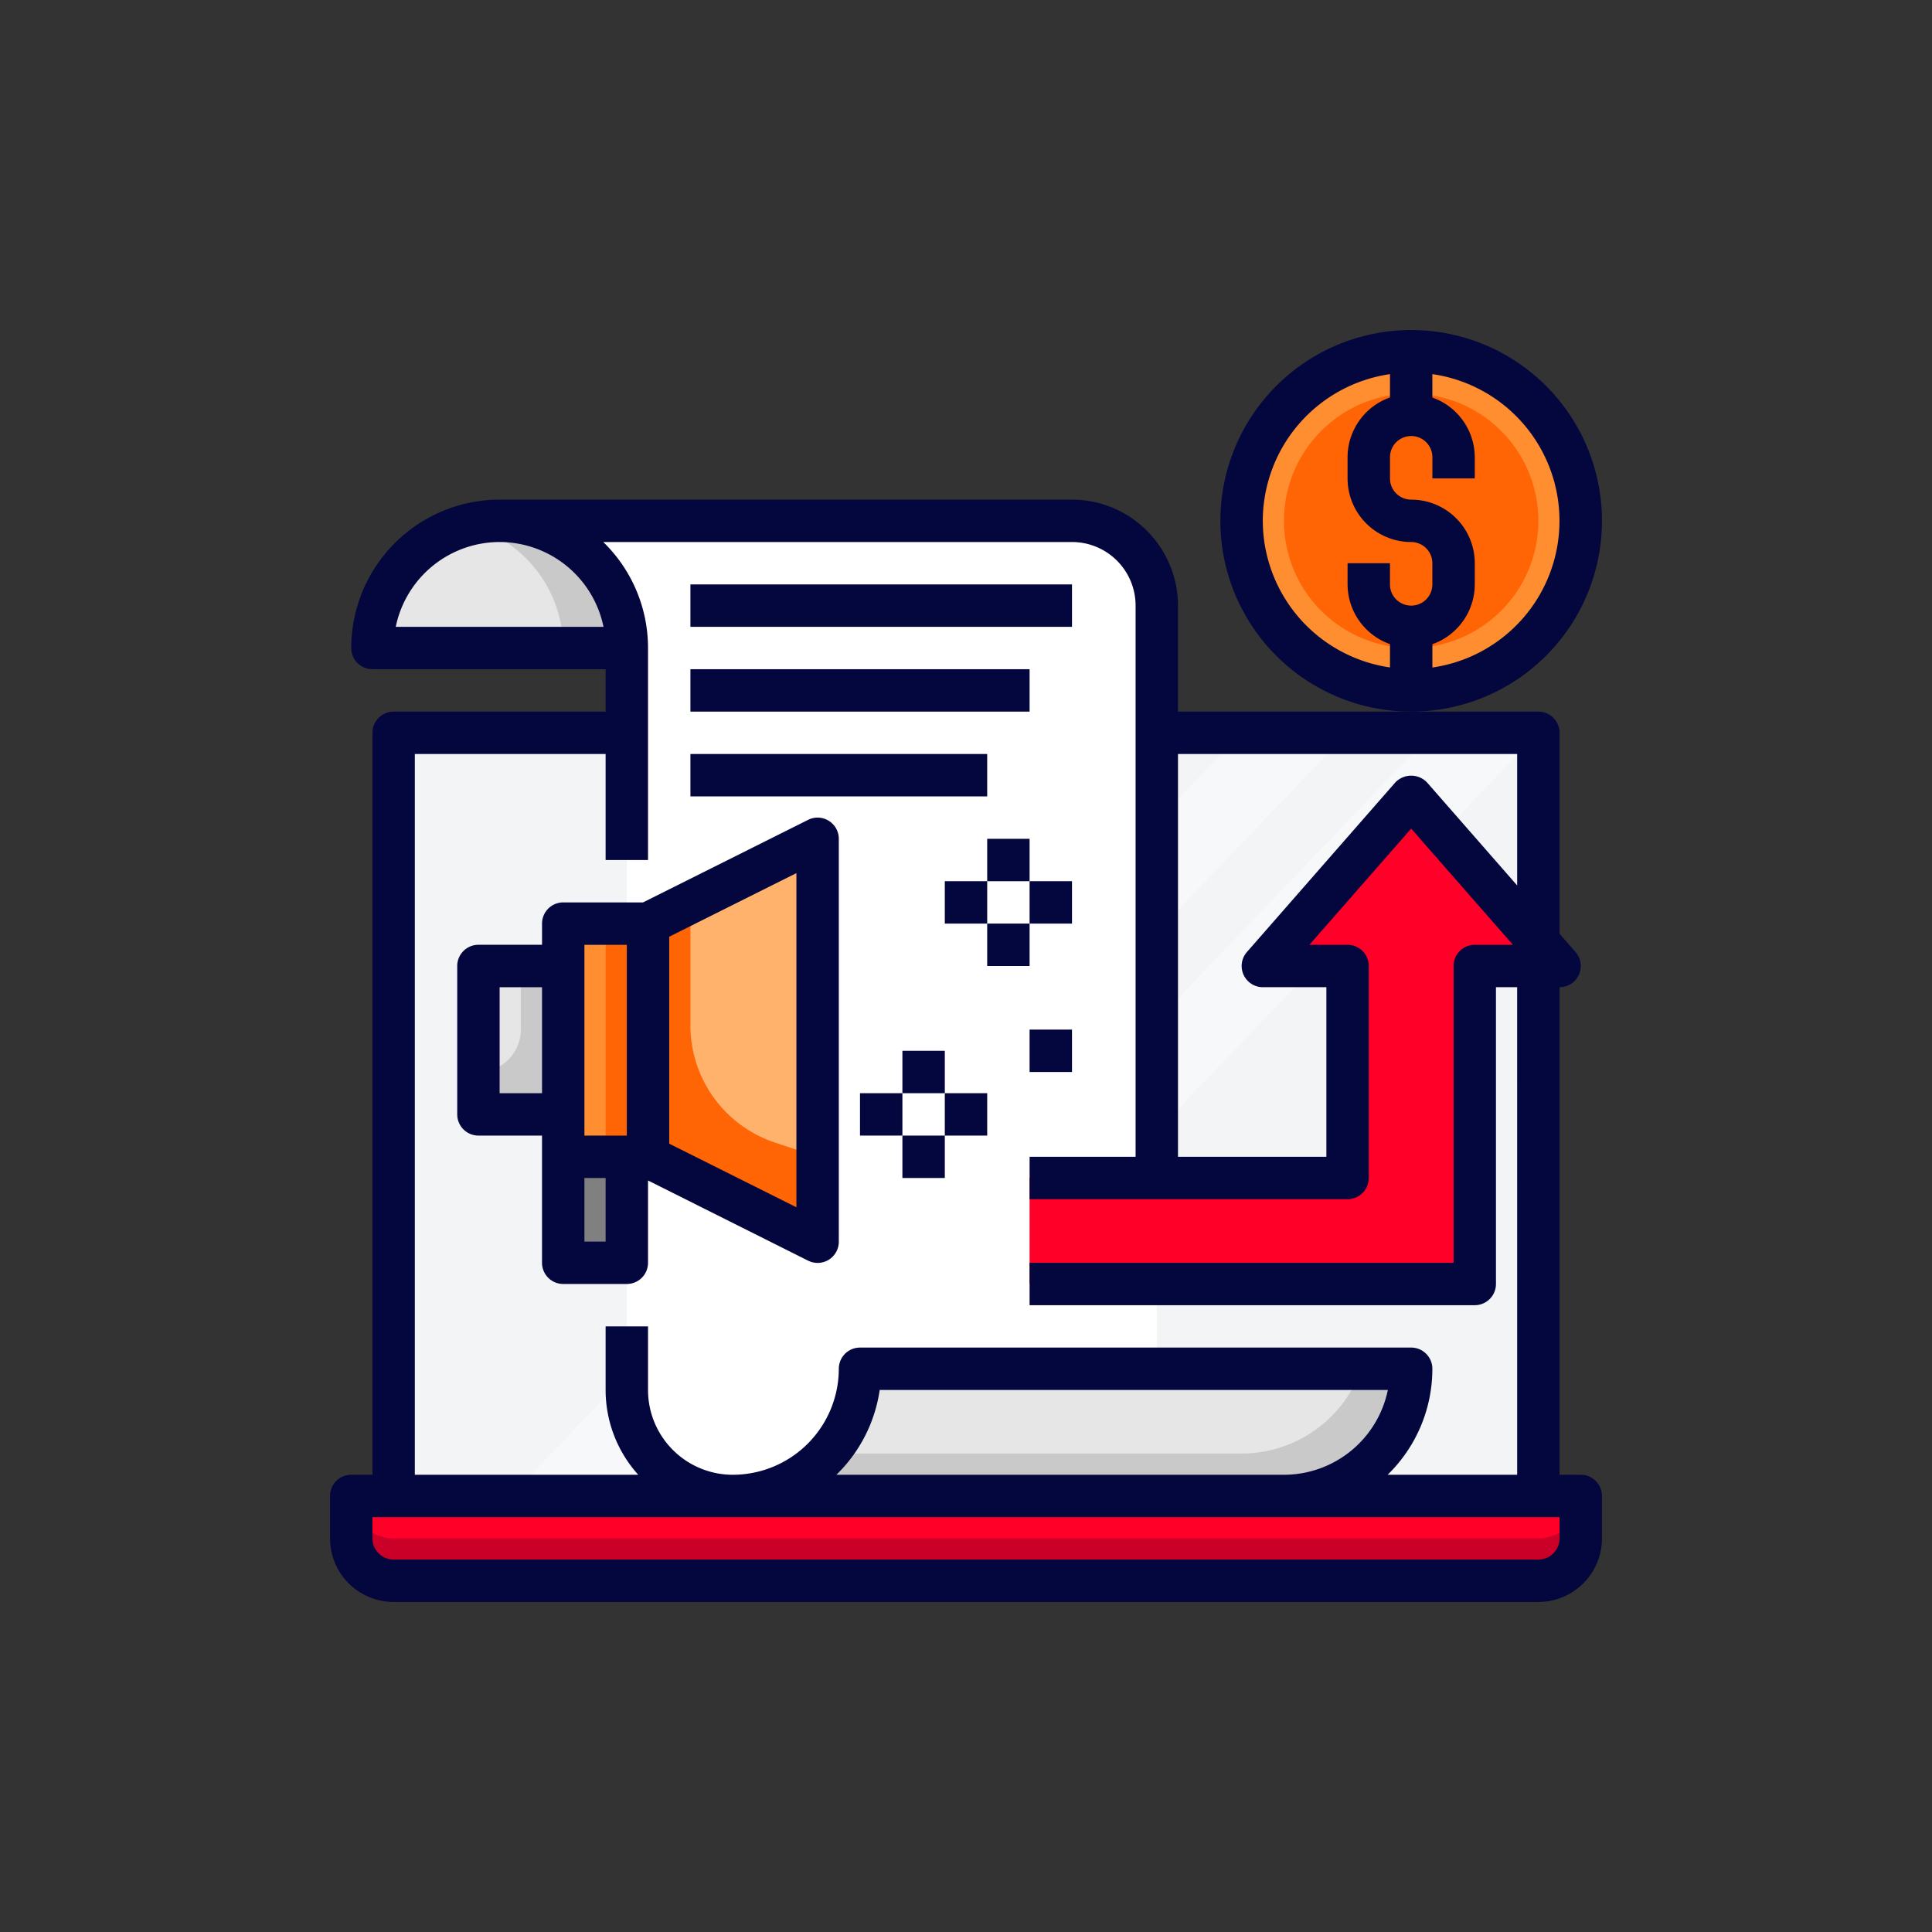 <svg xmlns="http://www.w3.org/2000/svg" viewBox="0 0 135.188 135.188"><rect x="0" y="0" width="135.188" height="135.188" fill="#333333" stroke="none"/><defs><style>.cls-1{fill:#f2f4f6;}.cls-2,.cls-3{fill:#fff;}.cls-2{isolation:isolate;opacity:0.4;}.cls-4{fill:#ff0028;}.cls-5{fill:#ca0028;}.cls-6{fill:#ff8e31;}.cls-7{fill:gray;}.cls-8{fill:#e6e6e6;}.cls-9{fill:#ff6405;}.cls-10{fill:#c9c9c9;}.cls-11{fill:#ffb26c;}.cls-12{fill:#04063e;}.cls-13{fill:none;}</style></defs><g id="Capa_2" data-name="Capa 2"><g id="Capa_1-2" data-name="Capa 1"><path class="cls-1" d="M27.544,51.277v53.4h80.1v-53.4Z"/><path class="cls-2" d="M35.736,104.677h7.417l51.141-53.4H86.877Z"/><path class="cls-2" d="M49.086,104.677h7.417l51.141-53.4h-7.417Z"/><path class="cls-3" d="M34.961,36.444a8.9,8.9,0,0,1,8.9,8.9V97.261a7.417,7.417,0,0,0,7.417,7.417H80.944v-62.3A5.933,5.933,0,0,0,75.011,36.444Z"/><path class="cls-4" d="M27.544,110.611h80.1a2.967,2.967,0,0,0,2.967-2.967v-2.967H24.577V107.644A2.967,2.967,0,0,0,27.544,110.611Z"/><path class="cls-5" d="M107.644,107.644h-80.1a2.967,2.967,0,0,1-2.967-2.967V107.644a2.967,2.967,0,0,0,2.967,2.967h80.1a2.967,2.967,0,0,0,2.967-2.967v-2.967A2.967,2.967,0,0,1,107.644,107.644Z"/><path class="cls-6" d="M43.861,80.944H45.344V64.627H39.411V80.944Z"/><path class="cls-7" d="M39.411,80.944h4.45v7.417h-4.45Z"/><path class="cls-8" d="M34.961,36.444a8.9,8.9,0,0,0-8.9,8.9h17.8A8.9,8.9,0,0,0,34.961,36.444Z"/><path class="cls-8" d="M98.744,95.777H60.177a8.9,8.9,0,0,1-8.9,8.9H89.844A8.9,8.9,0,0,0,98.744,95.777Z"/><path class="cls-8" d="M33.477,67.594h5.933V77.977H33.477Z"/><circle class="cls-9" cx="98.744" cy="36.444" r="11.867"/><path class="cls-4" d="M98.744,55.727,88.361,67.594H94.294V82.427H72.044V89.844h31.15V67.594h5.933Z"/><path class="cls-10" d="M95.26,95.777a8.9,8.9,0,0,1-8.382,5.933H57.897a8.864,8.864,0,0,1-6.62,2.967H89.844a8.9,8.9,0,0,0,8.9-8.9Z"/><path class="cls-10" d="M34.961,36.444a8.875,8.875,0,0,0-2.225.297,8.9,8.9,0,0,1,6.675,8.603h4.45A8.9,8.9,0,0,0,34.961,36.444Z"/><path class="cls-9" d="M42.377,64.627H45.344V80.944H42.377Z"/><path class="cls-10" d="M36.444,67.594v4.45a2.967,2.967,0,0,1-2.967,2.967v2.967h5.933V67.594Z"/><path class="cls-11" d="M57.211,86.877V58.694L45.344,64.627V80.944Z"/><path class="cls-9" d="M57.211,80.944l-2.998-1a8.633,8.633,0,0,1-5.902-8.189V63.144L45.344,64.627V80.944l11.867,5.933Z"/><path class="cls-6" d="M98.744,24.577A11.867,11.867,0,1,0,110.611,36.444,11.867,11.867,0,0,0,98.744,24.577Zm0,20.767a8.9,8.9,0,1,1,8.9-8.9A8.9,8.9,0,0,1,98.744,45.344Z"/><path class="cls-12" d="M82.427,42.377a7.426,7.426,0,0,0-7.417-7.417h-40.05A10.395,10.395,0,0,0,24.577,45.344a1.483,1.483,0,0,0,1.483,1.483H42.377V49.794H27.544a1.483,1.483,0,0,0-1.483,1.483V103.194H24.577a1.483,1.483,0,0,0-1.483,1.483V107.644a4.45,4.45,0,0,0,4.45,4.45h80.1a4.45,4.45,0,0,0,4.45-4.45v-2.967a1.483,1.483,0,0,0-1.483-1.483h-1.483V69.077a1.483,1.483,0,0,0,1.117-2.461l-1.117-1.276V51.277A1.483,1.483,0,0,0,107.644,49.794H82.427Zm-47.467-4.45A7.43,7.43,0,0,1,42.229,43.861H27.692A7.429,7.429,0,0,1,34.961,37.927ZM109.127,107.644a1.483,1.483,0,0,1-1.483,1.483h-80.1a1.483,1.483,0,0,1-1.483-1.483v-1.483h83.067ZM89.844,103.194H58.525a10.36,10.36,0,0,0,3.03-5.933h35.557A7.429,7.429,0,0,1,89.844,103.194Zm16.317,0H97.096a10.343,10.343,0,0,0,3.131-7.417A1.483,1.483,0,0,0,98.744,94.294H60.177A1.483,1.483,0,0,0,58.694,95.777a7.426,7.426,0,0,1-7.417,7.417A5.933,5.933,0,0,1,45.344,97.261v-4.45H42.377v4.45a8.854,8.854,0,0,0,2.284,5.933H29.027V52.761h13.35v7.417H45.344V45.344a10.343,10.343,0,0,0-3.131-7.417h32.798a4.45,4.45,0,0,1,4.45,4.45V80.944H72.044v2.967h22.25a1.483,1.483,0,0,0,1.483-1.483V67.594A1.483,1.483,0,0,0,94.294,66.111h-2.67l7.12-8.13,7.12,8.13h-2.67a1.483,1.483,0,0,0-1.483,1.483V88.361H72.044v2.967h31.15a1.483,1.483,0,0,0,1.483-1.483V69.077h1.483Zm0-50.433v9.197l-6.3-7.2a1.535,1.535,0,0,0-2.17-.064q-.033.031-.064.064L87.244,66.624a1.483,1.483,0,0,0,1.117,2.453h4.45V80.944H82.427V52.761Z"/><path class="cls-12" d="M69.077,58.694H72.044v2.967H69.077Z"/><path class="cls-12" d="M72.044,61.661h2.967v2.967H72.044Z"/><path class="cls-12" d="M66.111,61.661h2.967v2.967H66.111Z"/><path class="cls-12" d="M69.077,64.627H72.044V67.594H69.077Z"/><path class="cls-12" d="M72.044,72.044h2.967v2.967H72.044Z"/><path class="cls-12" d="M48.311,40.894h26.7v2.967h-26.7Z"/><path class="cls-12" d="M48.311,46.827H72.044V49.794H48.311Z"/><path class="cls-12" d="M48.311,52.761H69.077v2.967H48.311Z"/><path class="cls-12" d="M63.144,79.461h2.967v2.967H63.144Z"/><path class="cls-12" d="M60.177,76.494H63.144v2.967H60.177Z"/><path class="cls-12" d="M66.111,76.494h2.967v2.967H66.111Z"/><path class="cls-12" d="M63.144,73.527h2.967V76.494H63.144Z"/><path class="cls-12" d="M112.094,36.444a13.35,13.35,0,1,0-13.35,13.35A13.35,13.35,0,0,0,112.094,36.444Zm-23.733,0a10.392,10.392,0,0,1,8.9-10.265V27.811A4.45,4.45,0,0,0,94.294,31.994v1.483a4.45,4.45,0,0,0,4.45,4.45,1.483,1.483,0,0,1,1.483,1.483V40.894a1.483,1.483,0,0,1-2.967,0V39.411H94.294V40.894A4.45,4.45,0,0,0,97.261,45.071v1.632A10.392,10.392,0,0,1,88.361,36.444Zm11.867,10.265V45.077a4.45,4.45,0,0,0,2.967-4.183V39.411a4.45,4.45,0,0,0-4.45-4.45,1.483,1.483,0,0,1-1.483-1.483V31.994a1.483,1.483,0,1,1,2.967,0v1.483H103.194V31.994a4.45,4.45,0,0,0-2.967-4.177v-1.638a10.37,10.37,0,0,1,0,20.529Z"/><path class="cls-12" d="M57.989,57.432a1.483,1.483,0,0,0-1.442-.065L44.994,63.144H39.411a1.483,1.483,0,0,0-1.483,1.483v1.483h-4.45A1.483,1.483,0,0,0,31.994,67.594V77.977a1.483,1.483,0,0,0,1.483,1.483h4.45v8.9A1.483,1.483,0,0,0,39.411,89.844h4.45A1.483,1.483,0,0,0,45.344,88.361v-5.758l11.204,5.61a1.483,1.483,0,0,0,2.146-1.335V58.694A1.483,1.483,0,0,0,57.989,57.432ZM40.894,66.111h2.967v13.35H40.894Zm-5.933,2.967h2.967V76.494H34.961Zm5.933,17.8v-4.45h1.483v4.45Zm14.833-2.4-8.9-4.45V65.544l8.9-4.45Z"/><rect class="cls-13" width="135.188" height="135.188"/></g></g></svg>